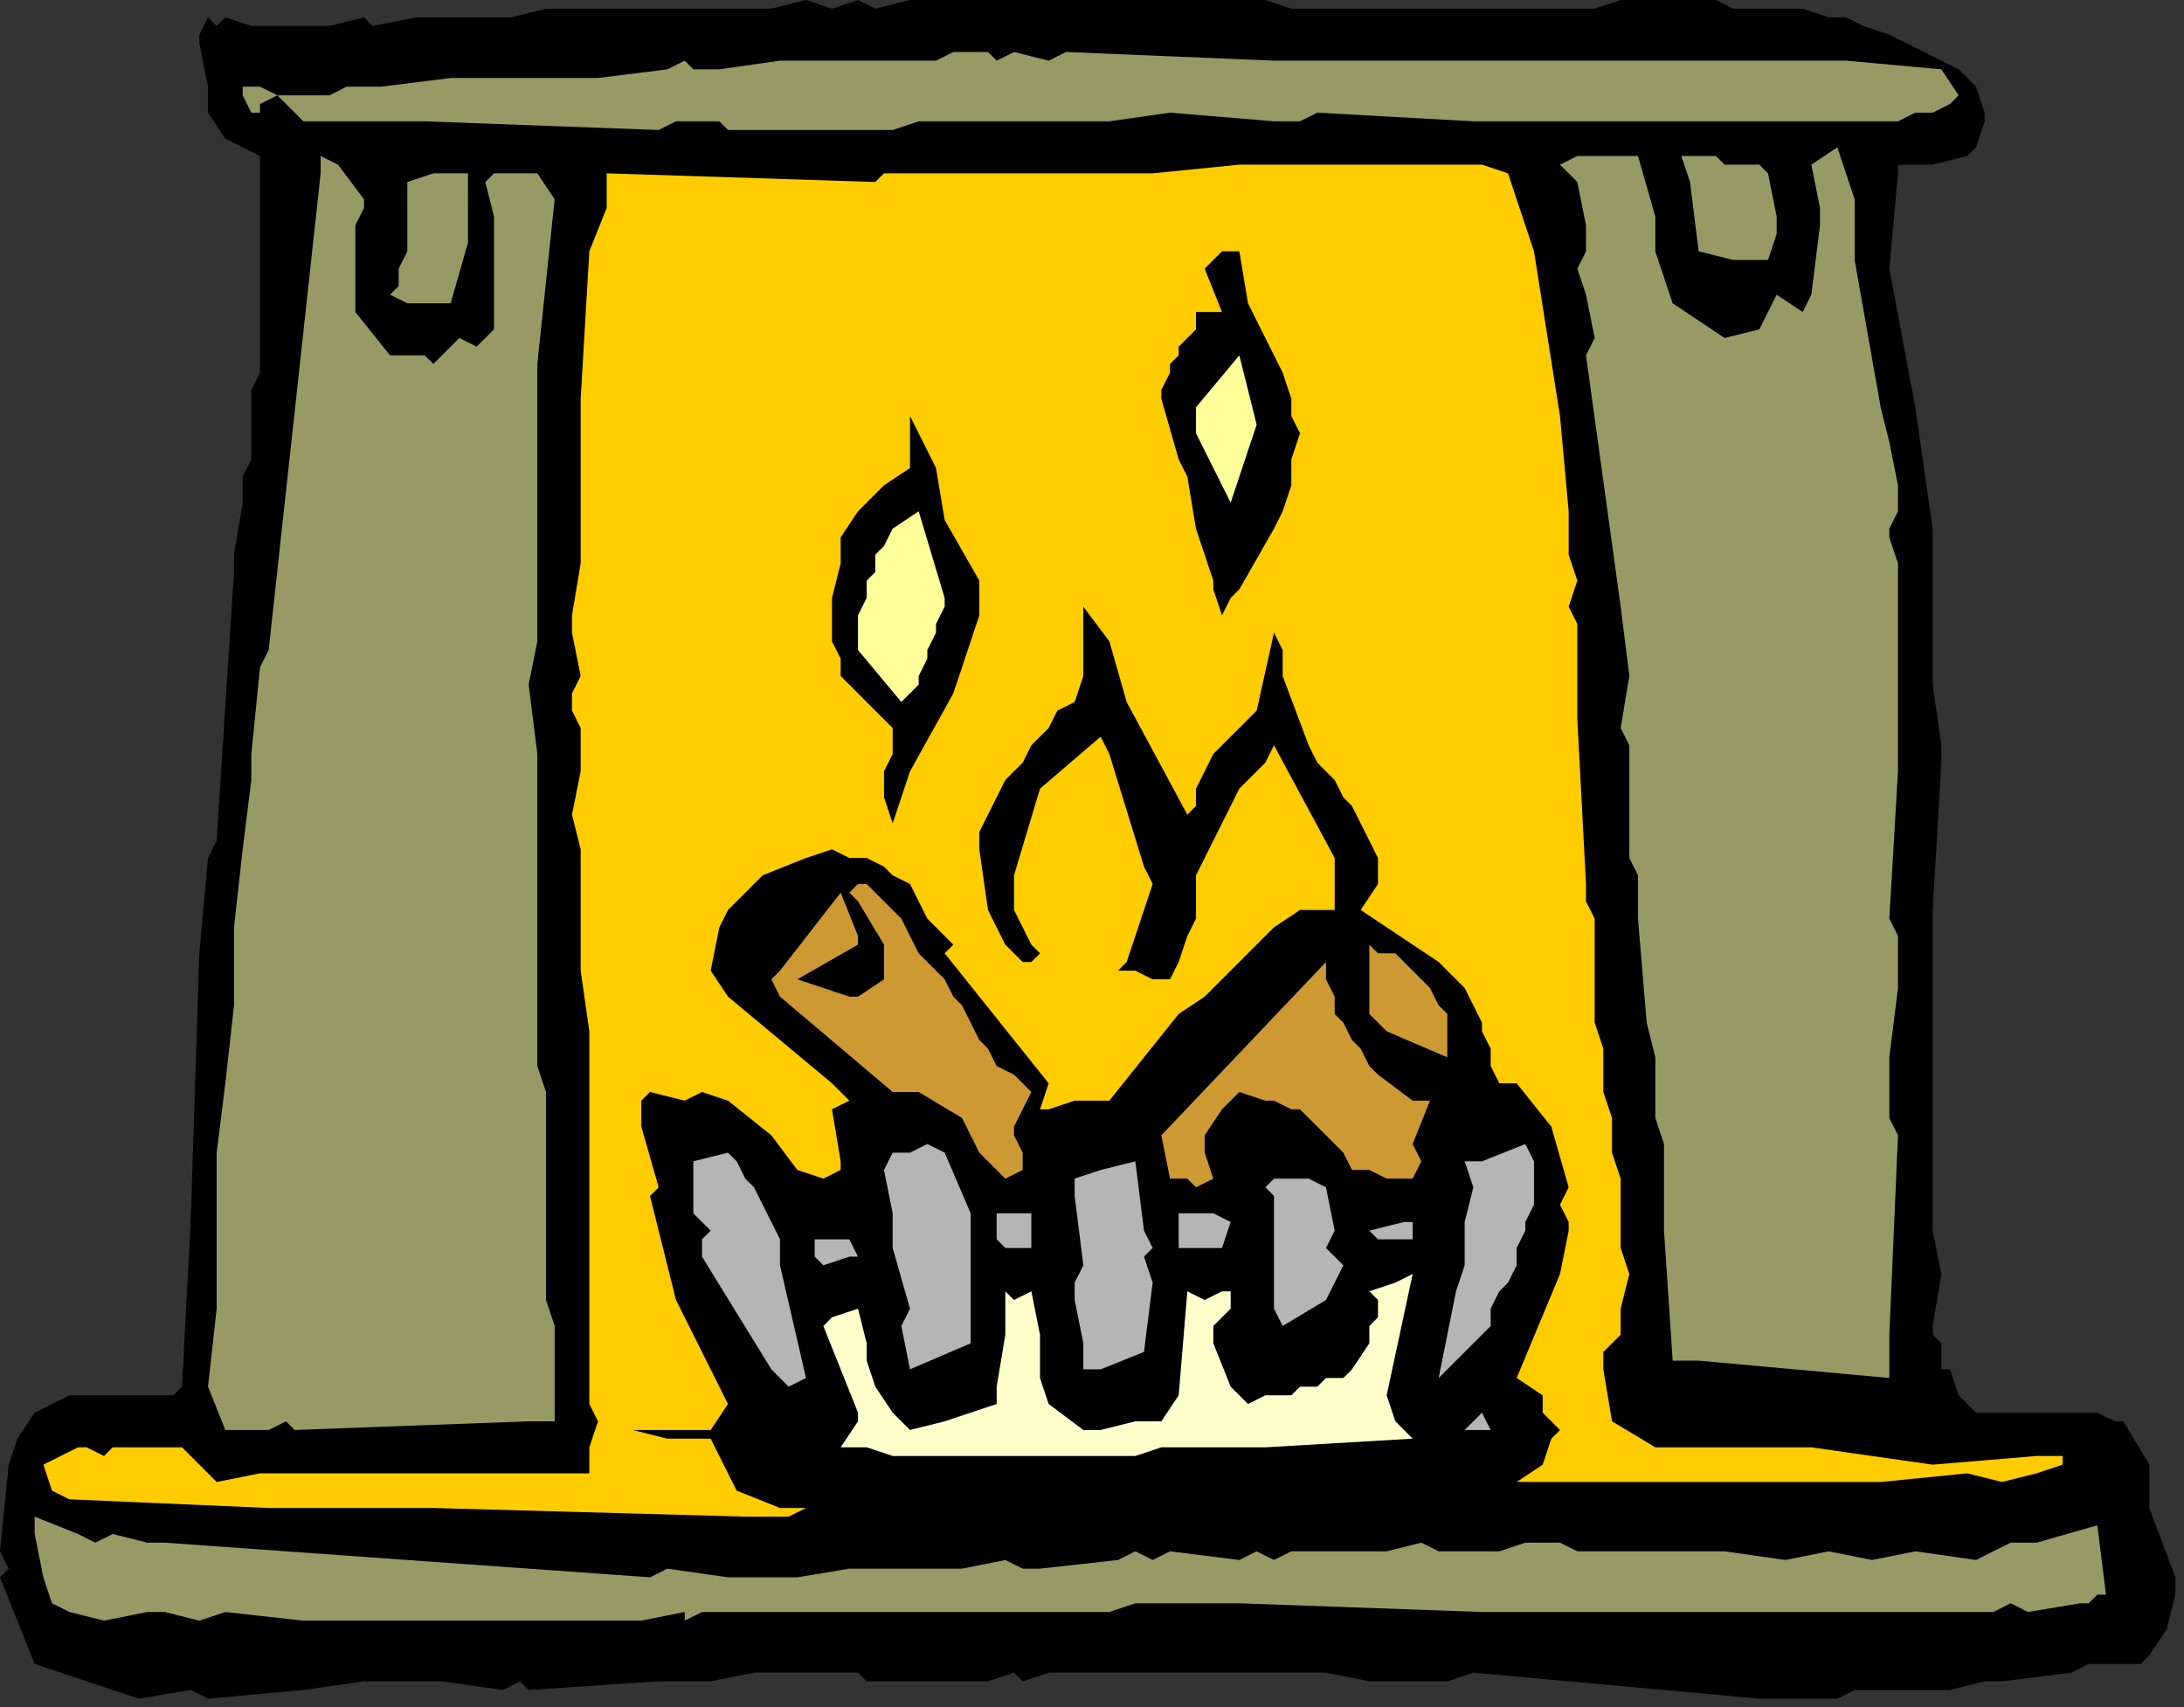 <?xml version="1.0" encoding="UTF-8" standalone="no"?>
<svg
   xmlns:dc="http://purl.org/dc/elements/1.1/"
   xmlns:cc="http://creativecommons.org/ns#"
   xmlns:rdf="http://www.w3.org/1999/02/22-rdf-syntax-ns#"
   xmlns:svg="http://www.w3.org/2000/svg"
   xmlns="http://www.w3.org/2000/svg"
   xmlns:sodipodi="http://sodipodi.sourceforge.net/DTD/sodipodi-0.dtd"
   xmlns:inkscape="http://www.inkscape.org/namespaces/inkscape"
   version="1.0"
   width="66.675mm"
   height="52.123mm"
   id="svg57"
   sodipodi:docname="HITEM008.WMF">
  <rect width="100%" height="100%" fill="#333333" stroke="none"/>
  <sodipodi:namedview
     pagecolor="#ffffff"
     bordercolor="#666666"
     borderopacity="1"
     objecttolerance="10"
     gridtolerance="10"
     guidetolerance="10"
     inkscape:pageopacity="0"
     inkscape:pageshadow="2"
     inkscape:window-width="640"
     inkscape:window-height="480"
     id="namedview59" />
  <defs
     id="defs3">
    <pattern
       id="WMFhbasepattern"
       patternUnits="userSpaceOnUse"
       width="6"
       height="6"
       x="0"
       y="0" />
  </defs>
  <path
     style="fill:#000000;fill-rule:evenodd;fill-opacity:1;stroke:none;"
     d="  M 248,191   L 247,192   L 244,192   L 242,192   L 241,192   L 239,193   L 231,194   L 229,194   L 225,195   L 217,195   L 216,195   L 214,195   L 212,196   L 203,196   L 170,193   L 167,194   L 164,194   L 160,194   L 158,194   L 153,193   L 147,193   L 145,193   L 143,193   L 123,193   L 121,193   L 118,194   L 117,193   L 114,194   L 113,194   L 111,194   L 110,194   L 109,194   L 107,194   L 106,194   L 104,194   L 103,194   L 102,194   L 100,194   L 99,193   L 98,193   L 96,193   L 95,193   L 93,193   L 92,193   L 89,193   L 87,193   L 82,194   L 79,194   L 76,194   L 61,195   L 60,194   L 58,195   L 51,194   L 44,194   L 42,194   L 35,195   L 24,196   L 22,195   L 16,196   L 4,192   L 0,182   L 1,181   L 0,179   L 1,169   L 2,166   L 4,163   L 8,161   L 17,161   L 19,161   L 20,161   L 21,160   L 22,141   L 23,110   L 24,99   L 25,97   L 27,66   L 27,64   L 28,58   L 28,56   L 28,55   L 29,53   L 29,52   L 29,50   L 29,49   L 29,47   L 29,45   L 30,43   L 30,35   L 30,33   L 30,19   L 30,18   L 28,17   L 26,16   L 24,13   L 24,12   L 24,10   L 23,5   L 23,4   L 24,2   L 25,3   L 26,2   L 29,3   L 38,3   L 42,2   L 43,3   L 48,2   L 50,2   L 57,2   L 59,2   L 63,1   L 72,1   L 79,1   L 85,1   L 87,1   L 89,1   L 93,0   L 96,1   L 99,0   L 101,1   L 105,0   L 108,0   L 115,0   L 118,0   L 123,0   L 125,0   L 146,0   L 149,1   L 151,1   L 154,1   L 157,1   L 159,1   L 162,1   L 165,1   L 167,1   L 170,1   L 173,1   L 176,1   L 179,1   L 181,1   L 184,1   L 187,0   L 190,0   L 192,0   L 195,0   L 198,0   L 200,1   L 203,1   L 206,1   L 208,1   L 211,2   L 213,2   L 215,3   L 218,4   L 220,5   L 222,6   L 224,7   L 226,8   L 228,10   L 229,13   L 229,14   L 228,17   L 227,18   L 223,19   L 219,19   L 219,20   L 218,31   L 221,47   L 223,61   L 223,71   L 223,74   L 223,76   L 223,79   L 224,86   L 224,88   L 223,105   L 223,107   L 223,110   L 223,131   L 223,134   L 223,136   L 223,138   L 223,140   L 223,142   L 224,147   L 223,153   L 223,154   L 224,155   L 224,156   L 224,158   L 225,158   L 226,161   L 228,163   L 233,163   L 234,163   L 236,163   L 237,163   L 239,163   L 241,163   L 242,163   L 244,164   L 245,164   L 248,169   L 248,174   L 251,182   L 251,184   L 250,188   L 248,191  z "
     id="path5" />
  <path
     style="fill:#999966;fill-rule:evenodd;fill-opacity:1;stroke:none;"
     d="  M 242,184   L 241,185   L 240,185   L 234,186   L 232,185   L 230,186   L 225,186   L 209,186   L 207,186   L 190,186   L 188,186   L 187,186   L 185,186   L 183,186   L 181,186   L 179,186   L 177,186   L 175,186   L 174,186   L 171,186   L 143,185   L 141,185   L 133,185   L 131,185   L 128,186   L 113,186   L 98,186   L 81,186   L 79,187   L 79,186   L 74,187   L 72,187   L 62,187   L 60,187   L 56,187   L 54,187   L 50,187   L 48,187   L 46,187   L 44,187   L 35,187   L 26,186   L 23,187   L 19,186   L 17,186   L 12,187   L 8,186   L 6,185   L 5,182   L 4,177   L 4,175   L 9,177   L 11,178   L 13,177   L 17,178   L 19,178   L 75,182   L 77,181   L 84,182   L 87,182   L 92,182   L 98,181   L 101,181   L 111,181   L 116,180   L 118,181   L 120,181   L 129,180   L 131,179   L 133,180   L 135,179   L 143,180   L 145,179   L 147,180   L 149,179   L 160,179   L 164,178   L 166,179   L 173,179   L 176,178   L 180,178   L 182,179   L 191,179   L 199,179   L 206,180   L 211,179   L 216,180   L 221,179   L 228,180   L 230,179   L 232,178   L 235,178   L 242,176   L 243,184   L 242,184  z "
     id="path7" />
  <path
     style="fill:#ffcc00;fill-rule:evenodd;fill-opacity:1;stroke:none;"
     d="  M 238,169   L 238,169   L 235,170   L 231,171   L 227,170   L 217,171   L 214,171   L 211,171   L 199,171   L 196,171   L 193,171   L 192,171   L 175,171   L 178,169   L 179,166   L 180,165   L 178,163   L 178,161   L 175,159   L 180,147   L 181,142   L 181,141   L 180,139   L 181,137   L 179,130   L 175,125   L 173,125   L 172,123   L 172,121   L 171,119   L 171,118   L 170,116   L 169,114   L 168,113   L 167,112   L 166,111   L 157,105   L 159,102   L 159,100   L 159,99   L 158,97   L 157,95   L 156,93   L 155,92   L 154,90   L 153,89   L 152,88   L 151,86   L 148,78   L 148,75   L 147,73   L 145,82   L 144,83   L 142,85   L 141,86   L 140,87   L 139,89   L 138,91   L 138,93   L 137,94   L 130,81   L 128,74   L 125,70   L 125,73   L 125,76   L 125,78   L 124,81   L 122,82   L 121,84   L 119,86   L 118,88   L 116,90   L 115,92   L 113,96   L 113,98   L 114,105   L 116,109   L 118,111   L 119,111   L 120,110   L 119,109   L 118,107   L 117,105   L 117,103   L 117,101   L 120,91   L 127,85   L 128,87   L 132,100   L 133,102   L 130,111   L 129,112   L 131,112   L 133,113   L 135,113   L 136,111   L 137,108   L 138,106   L 138,103   L 138,101   L 143,91   L 146,88   L 147,86   L 154,99   L 154,102   L 154,105   L 150,105   L 147,107   L 139,115   L 136,117   L 128,127   L 124,127   L 121,128   L 120,128   L 121,125   L 109,110   L 110,109   L 108,107   L 107,106   L 106,104   L 105,102   L 103,101   L 102,100   L 100,99   L 98,99   L 96,98   L 93,99   L 88,101   L 84,105   L 83,107   L 82,112   L 84,115   L 96,125   L 98,127   L 96,128   L 97,134   L 97,135   L 95,136   L 92,135   L 89,131   L 84,127   L 81,126   L 79,127   L 75,126   L 74,127   L 74,130   L 76,137   L 75,138   L 78,150   L 84,162   L 82,165   L 73,165   L 73,165   L 77,166   L 80,166   L 81,166   L 82,166   L 85,172   L 90,174   L 91,174   L 93,174   L 91,175   L 88,175   L 86,175   L 50,174   L 38,174   L 31,174   L 8,173   L 6,172   L 5,169   L 9,167   L 10,167   L 12,168   L 13,167   L 20,167   L 21,167   L 23,169   L 25,171   L 30,170   L 41,170   L 61,170   L 68,170   L 68,167   L 69,164   L 68,162   L 68,152   L 68,136   L 68,134   L 68,121   L 68,119   L 67,112   L 67,110   L 67,107   L 67,105   L 67,102   L 67,98   L 66,94   L 67,89   L 67,84   L 66,82   L 66,80   L 67,78   L 66,73   L 66,71   L 67,65   L 67,63   L 67,56   L 67,54   L 67,46   L 68,29   L 70,24   L 70,22   L 70,20   L 101,21   L 102,20   L 104,20   L 114,20   L 133,20   L 143,19   L 158,19   L 159,19   L 161,19   L 163,19   L 166,19   L 171,19   L 174,20   L 175,23   L 177,29   L 180,48   L 181,59   L 181,62   L 181,64   L 182,67   L 181,70   L 182,72   L 182,80   L 182,82   L 182,83   L 183,102   L 183,104   L 184,106   L 184,112   L 184,114   L 184,115   L 184,118   L 185,121   L 185,123   L 185,126   L 186,129   L 186,133   L 187,136   L 187,140   L 187,144   L 188,147   L 187,151   L 187,154   L 186,155   L 185,156   L 185,158   L 186,164   L 191,167   L 196,167   L 206,167   L 209,167   L 223,169   L 235,168   L 238,168   L 238,169  z "
     id="path9" />
  <path
     style="fill:#999966;fill-rule:evenodd;fill-opacity:1;stroke:none;"
     d="  M 218,159   L 196,157   L 195,157   L 193,157   L 192,142   L 192,132   L 191,129   L 191,122   L 190,118   L 189,106   L 189,101   L 188,99   L 188,97   L 188,95   L 188,91   L 188,86   L 187,84   L 188,78   L 187,70   L 183,41   L 184,39   L 183,34   L 182,31   L 183,29   L 183,27   L 183,26   L 182,21   L 180,19   L 182,18   L 184,18   L 186,18   L 188,18   L 189,18   L 191,25   L 191,29   L 193,35   L 199,39   L 203,38   L 205,34   L 208,36   L 209,34   L 210,26   L 210,24   L 209,19   L 212,17   L 214,23   L 214,26   L 214,30   L 217,47   L 218,51   L 219,56   L 219,57   L 219,59   L 218,61   L 218,62   L 219,65   L 219,67   L 219,75   L 219,77   L 219,79   L 219,81   L 219,87   L 219,89   L 218,106   L 219,108   L 219,112   L 219,114   L 218,122   L 218,129   L 219,131   L 218,154   L 218,159  z "
     id="path11" />
  <path
     style="fill:#b5b5b5;fill-rule:evenodd;fill-opacity:1;stroke:none;"
     d="  M 172,165   L 169,165   L 171,163   L 172,165  z "
     id="path13" />
  <path
     style="fill:#b5b5b5;fill-rule:evenodd;fill-opacity:1;stroke:none;"
     d="  M 172,153   L 166,159   L 168,149   L 169,146   L 169,143   L 169,141   L 170,137   L 169,134   L 171,134   L 176,132   L 177,134   L 177,136   L 177,139   L 176,141   L 176,142   L 175,144   L 175,146   L 174,148   L 173,149   L 172,151   L 172,153  z "
     id="path15" />
  <path
     style="fill:#ffffcc;fill-rule:evenodd;fill-opacity:1;stroke:none;"
     d="  M 163,166   L 146,167   L 143,167   L 140,167   L 137,167   L 134,167   L 131,168   L 127,168   L 124,168   L 121,168   L 118,168   L 115,168   L 112,168   L 109,168   L 106,168   L 103,168   L 100,167   L 97,167   L 99,164   L 99,163   L 95,153   L 96,152   L 99,151   L 100,155   L 100,157   L 101,160   L 103,163   L 105,165   L 109,164   L 115,162   L 115,160   L 116,154   L 116,149   L 117,150   L 119,149   L 120,154   L 120,159   L 121,162   L 125,165   L 127,165   L 131,164   L 134,164   L 136,161   L 137,149   L 139,150   L 141,149   L 142,149   L 142,149   L 142,150   L 142,151   L 140,153   L 140,155   L 142,160   L 144,162   L 146,161   L 147,161   L 149,161   L 150,160   L 152,160   L 153,159   L 155,159   L 156,158   L 158,155   L 158,153   L 159,152   L 159,150   L 158,149   L 161,148   L 163,147   L 160,161   L 161,164   L 163,166  z "
     id="path17" />
  <path
     style="fill:#b5b5b5;fill-rule:evenodd;fill-opacity:1;stroke:none;"
     d="  M 163,143   L 159,143   L 158,142   L 162,141   L 163,141   L 163,143  z "
     id="path19" />
  <path
     style="fill:#cc9933;fill-rule:evenodd;fill-opacity:1;stroke:none;"
     d="  M 163,136   L 160,136   L 158,135   L 156,135   L 155,133   L 154,132   L 153,131   L 152,130   L 151,129   L 150,128   L 149,128   L 147,127   L 146,127   L 143,126   L 141,128   L 139,131   L 139,133   L 140,136   L 138,137   L 137,136   L 137,136   L 135,136   L 134,131   L 153,111   L 153,113   L 154,115   L 154,117   L 155,118   L 156,120   L 157,121   L 158,123   L 159,124   L 163,127   L 165,127   L 163,132   L 164,134   L 163,136  z "
     id="path21" />
  <path
     style="fill:#b5b5b5;fill-rule:evenodd;fill-opacity:1;stroke:none;"
     d="  M 153,150   L 153,150   L 148,153   L 147,151   L 147,145   L 147,141   L 147,138   L 146,137   L 147,136   L 149,136   L 151,136   L 153,137   L 154,142   L 153,144   L 153,144   L 155,146   L 153,150  z "
     id="path23" />
  <path
     style="fill:#cc9933;fill-rule:evenodd;fill-opacity:1;stroke:none;"
     d="  M 167,122   L 160,119   L 158,117   L 158,114   L 158,112   L 158,109   L 159,110   L 161,110   L 162,111   L 163,112   L 164,113   L 165,114   L 166,116   L 167,117   L 167,118   L 167,119   L 167,120   L 167,121   L 167,122  z "
     id="path25" />
  <path
     style="fill:#999966;fill-rule:evenodd;fill-opacity:1;stroke:none;"
     d="  M 225,12   L 223,13   L 221,13   L 219,14   L 216,14   L 214,14   L 212,14   L 210,14   L 208,14   L 206,14   L 204,14   L 202,14   L 200,14   L 198,14   L 196,14   L 194,14   L 191,14   L 172,14   L 170,14   L 152,13   L 150,14   L 147,14   L 135,13   L 128,14   L 126,14   L 125,14   L 106,14   L 103,15   L 102,15   L 100,15   L 99,15   L 97,15   L 95,15   L 94,15   L 92,15   L 91,15   L 89,15   L 88,15   L 86,15   L 84,15   L 83,14   L 81,14   L 80,14   L 78,14   L 76,15   L 49,14   L 47,14   L 47,14   L 44,14   L 36,14   L 35,14   L 32,11   L 30,12   L 30,13   L 29,13   L 28,11   L 28,11   L 28,10   L 29,10   L 30,10   L 32,11   L 33,11   L 35,11   L 36,11   L 38,11   L 40,10   L 43,10   L 44,10   L 52,9   L 61,9   L 69,9   L 77,8   L 79,7   L 80,8   L 83,8   L 90,7   L 93,7   L 94,7   L 98,7   L 105,7   L 107,7   L 108,7   L 110,6   L 114,6   L 115,7   L 117,6   L 121,7   L 123,6   L 147,7   L 149,7   L 174,7   L 175,7   L 178,7   L 184,7   L 196,7   L 198,7   L 213,7   L 224,8   L 226,11   L 225,12  z "
     id="path27" />
  <path
     style="fill:#b5b5b5;fill-rule:evenodd;fill-opacity:1;stroke:none;"
     d="  M 141,144   L 136,144   L 136,142   L 136,141   L 136,140   L 140,140   L 142,141   L 141,144  z "
     id="path29" />
  <path
     style="fill:#b5b5b5;fill-rule:evenodd;fill-opacity:1;stroke:none;"
     d="  M 132,156   L 127,158   L 125,158   L 125,157   L 125,155   L 124,150   L 124,148   L 125,146   L 124,138   L 124,136   L 127,135   L 131,134   L 132,142   L 133,144   L 132,145   L 133,148   L 132,156  z "
     id="path31" />
  <path
     style="fill:#999966;fill-rule:evenodd;fill-opacity:1;stroke:none;"
     d="  M 204,30   L 202,30   L 200,30   L 196,29   L 195,21   L 194,18   L 198,18   L 199,19   L 203,19   L 204,20   L 205,25   L 205,27   L 204,30  z "
     id="path33" />
  <path
     style="fill:#b5b5b5;fill-rule:evenodd;fill-opacity:1;stroke:none;"
     d="  M 119,144   L 116,144   L 115,143   L 115,143   L 115,141   L 115,140   L 117,140   L 119,140   L 119,144  z "
     id="path35" />
  <path
     style="fill:#b5b5b5;fill-rule:evenodd;fill-opacity:1;stroke:none;"
     d="  M 112,155   L 105,158   L 104,153   L 105,151   L 103,144   L 103,140   L 102,135   L 103,133   L 105,133   L 107,132   L 109,133   L 112,140   L 112,149   L 112,155  z "
     id="path37" />
  <path
     style="fill:#cc9933;fill-rule:evenodd;fill-opacity:1;stroke:none;"
     d="  M 118,135   L 116,136   L 115,135   L 113,133   L 111,129   L 106,126   L 105,126   L 103,126   L 90,115   L 89,113   L 90,112   L 97,103   L 99,108   L 99,109   L 92,113   L 98,115   L 99,115   L 102,113   L 102,111   L 102,109   L 99,104   L 98,103   L 99,102   L 100,102   L 102,104   L 103,105   L 104,106   L 105,108   L 106,110   L 107,111   L 109,113   L 110,115   L 111,116   L 112,118   L 113,120   L 114,121   L 115,123   L 117,124   L 118,125   L 119,126   L 117,130   L 117,131   L 118,133   L 118,135  z "
     id="path39" />
  <path
     style="fill:#b5b5b5;fill-rule:evenodd;fill-opacity:1;stroke:none;"
     d="  M 93,159   L 91,160   L 89,158   L 81,145   L 81,143   L 82,142   L 80,140   L 80,136   L 80,134   L 84,133   L 85,134   L 86,136   L 87,137   L 88,139   L 89,141   L 90,143   L 90,144   L 90,146   L 93,159  z "
     id="path41" />
  <path
     style="fill:#b5b5b5;fill-rule:evenodd;fill-opacity:1;stroke:none;"
     d="  M 99,145   L 98,145   L 95,146   L 94,145   L 94,143   L 98,143   L 99,145  z "
     id="path43" />
  <path
     style="fill:#000000;fill-rule:evenodd;fill-opacity:1;stroke:none;"
     d="  M 142,69   L 141,71   L 140,68   L 140,67   L 138,61   L 137,55   L 136,53   L 134,46   L 134,45   L 135,43   L 135,42   L 136,41   L 136,40   L 137,39   L 138,38   L 138,36   L 141,36   L 139,31   L 140,30   L 141,29   L 143,29   L 144,35   L 148,43   L 149,46   L 149,48   L 150,50   L 149,53   L 149,56   L 148,59   L 147,61   L 143,68   L 142,69  z "
     id="path45" />
  <path
     style="fill:#ffff99;fill-rule:evenodd;fill-opacity:1;stroke:none;"
     d="  M 142,58   L 138,50   L 138,47   L 143,41   L 145,49   L 142,58  z "
     id="path47" />
  <path
     style="fill:#999966;fill-rule:evenodd;fill-opacity:1;stroke:none;"
     d="  M 64,164   L 61,164   L 34,165   L 33,164   L 31,165   L 28,165   L 26,165   L 26,165   L 24,160   L 25,151   L 25,142   L 25,133   L 26,125   L 27,116   L 27,107   L 28,98   L 29,90   L 29,87   L 30,77   L 31,75   L 37,20   L 37,18   L 39,19   L 42,23   L 42,24   L 41,26   L 41,29   L 41,36   L 45,41   L 47,41   L 49,41   L 50,42   L 53,39   L 55,40   L 57,38   L 57,28   L 57,25   L 56,21   L 57,20   L 58,20   L 60,20   L 62,20   L 64,23   L 62,42   L 62,44   L 62,45   L 62,47   L 62,49   L 62,50   L 62,51   L 62,53   L 62,72   L 62,74   L 61,79   L 62,87   L 62,90   L 62,97   L 62,106   L 62,123   L 63,126   L 63,129   L 63,132   L 63,135   L 63,150   L 64,153   L 64,155   L 64,156   L 64,159   L 64,161   L 64,164  z "
     id="path49" />
  <path
     style="fill:#000000;fill-rule:evenodd;fill-opacity:1;stroke:none;"
     d="  M 103,95   L 102,92   L 102,89   L 103,87   L 103,84   L 102,83   L 101,82   L 100,81   L 99,80   L 98,79   L 97,78   L 97,76   L 96,74   L 96,72   L 96,69   L 97,65   L 97,62   L 99,59   L 102,56   L 105,54   L 105,52   L 105,50   L 105,48   L 108,54   L 109,60   L 113,67   L 113,71   L 112,74   L 111,77   L 110,80   L 105,89   L 104,92   L 103,95  z "
     id="path51" />
  <path
     style="fill:#ffff99;fill-rule:evenodd;fill-opacity:1;stroke:none;"
     d="  M 104,81   L 99,75   L 99,73   L 99,71   L 100,69   L 100,67   L 101,66   L 101,64   L 102,63   L 103,61   L 106,59   L 109,69   L 109,70   L 108,72   L 108,73   L 107,75   L 107,76   L 106,78   L 106,79   L 105,80   L 104,81  z "
     id="path53" />
  <path
     style="fill:#999966;fill-rule:evenodd;fill-opacity:1;stroke:none;"
     d="  M 52,35   L 47,35   L 45,34   L 46,33   L 46,31   L 47,29   L 47,28   L 47,26   L 47,24   L 47,21   L 50,20   L 54,20   L 54,25   L 54,26   L 54,28   L 52,35  z "
     id="path55" />
</svg>
